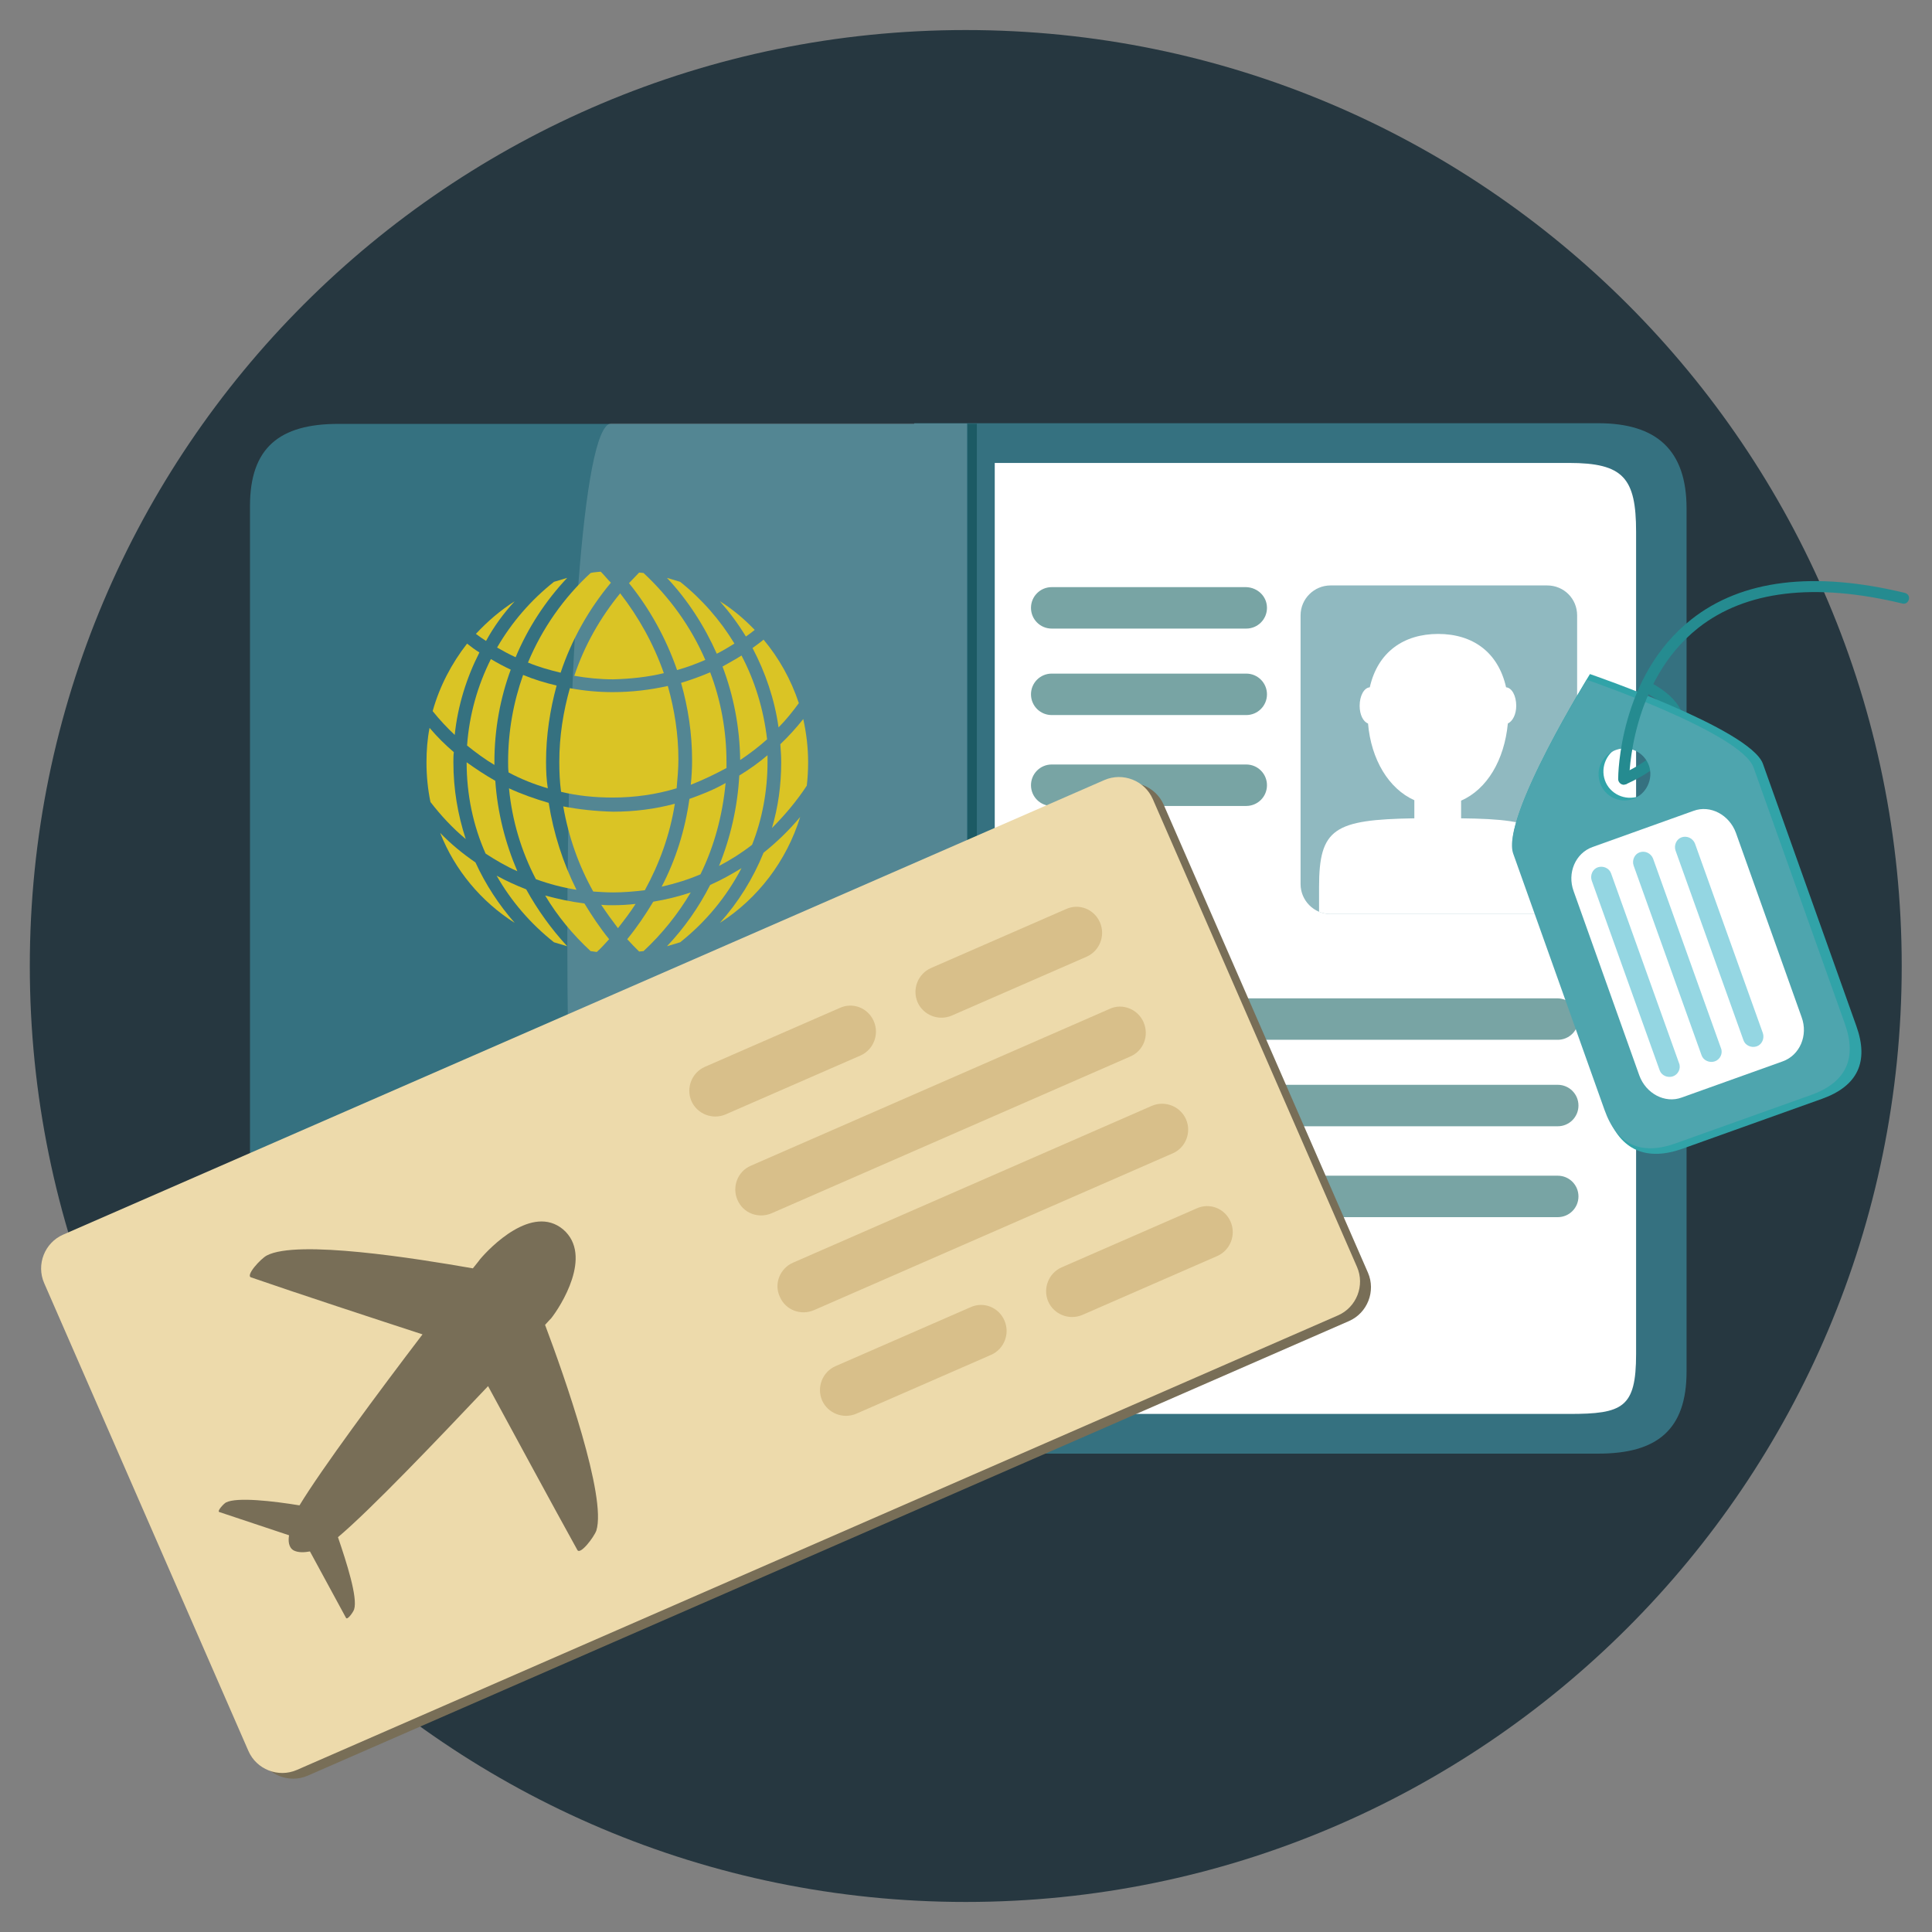 <?xml version="1.0" encoding="UTF-8" standalone="no"?>
<!-- Created with Inkscape (http://www.inkscape.org/) -->

<svg
   version="1.1"
   id="svg1"
   width="682.667"
   height="682.667"
   viewBox="0 0 682.667 682.667"
   sodipodi:docname="interest_travel.ai"
   xmlns:inkscape="http://www.inkscape.org/namespaces/inkscape"
   xmlns:sodipodi="http://sodipodi.sourceforge.net/DTD/sodipodi-0.dtd"
   xmlns="http://www.w3.org/2000/svg"
   xmlns:svg="http://www.w3.org/2000/svg">
  <rect x="0" y="0" width="682.667" height="682.667" fill="#808080" stroke="none"/>
  <defs
     id="defs1">
    <clipPath
       clipPathUnits="userSpaceOnUse"
       id="clipPath2">
      <path
         d="M 0,512 H 512 V 0 H 0 Z"
         transform="translate(-7.9,-256)"
         id="path2" />
    </clipPath>
    <clipPath
       clipPathUnits="userSpaceOnUse"
       id="clipPath4">
      <path
         d="M 0,512 H 512 V 0 H 0 Z"
         transform="translate(-446.955,-148.516)"
         id="path4" />
    </clipPath>
    <clipPath
       clipPathUnits="userSpaceOnUse"
       id="clipPath6">
      <path
         d="M 0,512 H 512 V 0 H 0 Z"
         transform="translate(-263.618,-137.291)"
         id="path6" />
    </clipPath>
    <clipPath
       clipPathUnits="userSpaceOnUse"
       id="clipPath8">
      <path
         d="M 0,512 H 512 V 0 H 0 Z"
         transform="translate(-66.25,-377.921)"
         id="path8" />
    </clipPath>
    <clipPath
       clipPathUnits="userSpaceOnUse"
       id="clipPath10">
      <path
         d="m 352.598,356.874 c -4.327,0 -7.952,-3.508 -7.952,-7.95 v 0 -71.207 c 0,-4.327 3.508,-7.951 7.952,-7.951 v 0 h 57.409 c 4.443,0 7.95,3.507 7.95,7.951 v 0 71.207 c 0,4.442 -3.507,7.95 -7.95,7.95 v 0 z"
         transform="translate(-417.958,-277.717)"
         id="path10" />
    </clipPath>
    <clipPath
       clipPathUnits="userSpaceOnUse"
       id="clipPath12">
      <path
         d="m 352.598,356.874 c -4.327,0 -7.952,-3.508 -7.952,-7.95 v 0 -71.207 c 0,-4.327 3.508,-7.951 7.952,-7.951 v 0 h 57.409 c 4.443,0 7.95,3.507 7.95,7.951 v 0 71.207 c 0,4.442 -3.507,7.95 -7.95,7.95 v 0 z"
         transform="translate(-387.207,-295.138)"
         id="path12" />
    </clipPath>
    <clipPath
       clipPathUnits="userSpaceOnUse"
       id="clipPath14">
      <path
         d="M 0,512 H 512 V 0 H 0 Z"
         transform="translate(-418.308,-241.938)"
         id="path14" />
    </clipPath>
    <clipPath
       clipPathUnits="userSpaceOnUse"
       id="clipPath16">
      <path
         d="M 0,512 H 512 V 0 H 0 Z"
         transform="translate(-418.308,-219.021)"
         id="path16" />
    </clipPath>
    <clipPath
       clipPathUnits="userSpaceOnUse"
       id="clipPath18">
      <path
         d="M 0,512 H 512 V 0 H 0 Z"
         transform="translate(-418.308,-194.934)"
         id="path18" />
    </clipPath>
    <clipPath
       clipPathUnits="userSpaceOnUse"
       id="clipPath20">
      <path
         d="M 0,512 H 512 V 0 H 0 Z"
         id="path20" />
    </clipPath>
    <clipPath
       clipPathUnits="userSpaceOnUse"
       id="clipPath21">
      <path
         d="M 150.348,399.785 H 256.252 V 126.534 H 150.348 Z"
         transform="translate(-162.011,-399.785)"
         id="path21" />
    </clipPath>
    <clipPath
       clipPathUnits="userSpaceOnUse"
       id="clipPath23">
      <path
         d="M 0,512 H 512 V 0 H 0 Z"
         transform="matrix(1.333,0,0,-1.333,0,682.667)"
         id="path23" />
    </clipPath>
    <clipPath
       clipPathUnits="userSpaceOnUse"
       id="clipPath25">
      <path
         d="M 0,512 H 512 V 0 H 0 Z"
         transform="translate(-175.925,-333.606)"
         id="path25" />
    </clipPath>
    <clipPath
       clipPathUnits="userSpaceOnUse"
       id="clipPath27">
      <path
         d="M 0,512 H 512 V 0 H 0 Z"
         transform="translate(-170.546,-360.148)"
         id="path27" />
    </clipPath>
    <clipPath
       clipPathUnits="userSpaceOnUse"
       id="clipPath29">
      <path
         d="M 0,512 H 512 V 0 H 0 Z"
         transform="translate(-161.894,-357.576)"
         id="path29" />
    </clipPath>
    <clipPath
       clipPathUnits="userSpaceOnUse"
       id="clipPath31">
      <path
         d="M 0,512 H 512 V 0 H 0 Z"
         transform="translate(-180.251,-357.81)"
         id="path31" />
    </clipPath>
    <clipPath
       clipPathUnits="userSpaceOnUse"
       id="clipPath33">
      <path
         d="M 0,512 H 512 V 0 H 0 Z"
         transform="translate(-120.503,-317.237)"
         id="path33" />
    </clipPath>
    <clipPath
       clipPathUnits="userSpaceOnUse"
       id="clipPath35">
      <path
         d="M 0,512 H 512 V 0 H 0 Z"
         transform="translate(-150.319,-358.862)"
         id="path35" />
    </clipPath>
    <clipPath
       clipPathUnits="userSpaceOnUse"
       id="clipPath37">
      <path
         d="M 0,512 H 512 V 0 H 0 Z"
         transform="translate(-190.774,-352.665)"
         id="path37" />
    </clipPath>
    <clipPath
       clipPathUnits="userSpaceOnUse"
       id="clipPath39">
      <path
         d="M 0,512 H 512 V 0 H 0 Z"
         transform="translate(-176.977,-330.216)"
         id="path39" />
    </clipPath>
    <clipPath
       clipPathUnits="userSpaceOnUse"
       id="clipPath41">
      <path
         d="M 0,512 H 512 V 0 H 0 Z"
         transform="translate(-196.504,-338.283)"
         id="path41" />
    </clipPath>
    <clipPath
       clipPathUnits="userSpaceOnUse"
       id="clipPath43">
      <path
         d="M 0,512 H 512 V 0 H 0 Z"
         transform="translate(-154.879,-272.572)"
         id="path43" />
    </clipPath>
    <clipPath
       clipPathUnits="userSpaceOnUse"
       id="clipPath45">
      <path
         d="M 0,512 H 512 V 0 H 0 Z"
         transform="translate(-173.119,-273.04)"
         id="path45" />
    </clipPath>
    <clipPath
       clipPathUnits="userSpaceOnUse"
       id="clipPath47">
      <path
         d="M 0,512 H 512 V 0 H 0 Z"
         transform="translate(-149.266,-298.295)"
         id="path47" />
    </clipPath>
    <clipPath
       clipPathUnits="userSpaceOnUse"
       id="clipPath49">
      <path
         d="M 0,512 H 512 V 0 H 0 Z"
         transform="translate(-136.405,-352.665)"
         id="path49" />
    </clipPath>
    <clipPath
       clipPathUnits="userSpaceOnUse"
       id="clipPath51">
      <path
         d="M 0,512 H 512 V 0 H 0 Z"
         transform="translate(-131.026,-310.105)"
         id="path51" />
    </clipPath>
    <clipPath
       clipPathUnits="userSpaceOnUse"
       id="clipPath53">
      <path
         d="M 0,512 H 512 V 0 H 0 Z"
         transform="translate(-136.405,-267.427)"
         id="path53" />
    </clipPath>
    <clipPath
       clipPathUnits="userSpaceOnUse"
       id="clipPath55">
      <path
         d="M 0,512 H 512 V 0 H 0 Z"
         transform="translate(-139.445,-276.314)"
         id="path55" />
    </clipPath>
    <clipPath
       clipPathUnits="userSpaceOnUse"
       id="clipPath57">
      <path
         d="M 0,512 H 512 V 0 H 0 Z"
         transform="translate(-213.808,-303.791)"
         id="path57" />
    </clipPath>
    <clipPath
       clipPathUnits="userSpaceOnUse"
       id="clipPath59">
      <path
         d="M 0,512 H 512 V 0 H 0 Z"
         transform="translate(-196.504,-281.926)"
         id="path59" />
    </clipPath>
    <clipPath
       clipPathUnits="userSpaceOnUse"
       id="clipPath61">
      <path
         d="M 0,512 H 512 V 0 H 0 Z"
         transform="translate(-212.054,-295.489)"
         id="path61" />
    </clipPath>
    <clipPath
       clipPathUnits="userSpaceOnUse"
       id="clipPath63">
      <path
         d="M 0,512 H 512 V 0 H 0 Z"
         transform="translate(-203.402,-310.105)"
         id="path63" />
    </clipPath>
    <clipPath
       clipPathUnits="userSpaceOnUse"
       id="clipPath65">
      <path
         d="M 0,512 H 512 V 0 H 0 Z"
         transform="translate(-145.408,-299.231)"
         id="path65" />
    </clipPath>
    <clipPath
       clipPathUnits="userSpaceOnUse"
       id="clipPath67">
      <path
         d="M 0,512 H 512 V 0 H 0 Z"
         transform="translate(-123.426,-289.643)"
         id="path67" />
    </clipPath>
    <clipPath
       clipPathUnits="userSpaceOnUse"
       id="clipPath69">
      <path
         d="M 0,512 H 512 V 0 H 0 Z"
         transform="translate(-202.35,-342.493)"
         id="path69" />
    </clipPath>
    <clipPath
       clipPathUnits="userSpaceOnUse"
       id="clipPath71">
      <path
         d="M 0,512 H 512 V 0 H 0 Z"
         transform="translate(-182.707,-300.283)"
         id="path71" />
    </clipPath>
    <clipPath
       clipPathUnits="userSpaceOnUse"
       id="clipPath73">
      <path
         d="M 0,512 H 512 V 0 H 0 Z"
         transform="translate(-192.528,-308.468)"
         id="path73" />
    </clipPath>
    <clipPath
       clipPathUnits="userSpaceOnUse"
       id="clipPath75">
      <path
         d="M 0,512 H 512 V 0 H 0 Z"
         transform="translate(-162.362,-272.104)"
         id="path75" />
    </clipPath>
    <clipPath
       clipPathUnits="userSpaceOnUse"
       id="clipPath77">
      <path
         d="M 0,512 H 512 V 0 H 0 Z"
         transform="translate(-131.26,-305.077)"
         id="path77" />
    </clipPath>
    <clipPath
       clipPathUnits="userSpaceOnUse"
       id="clipPath79">
      <path
         d="M 0,512 H 512 V 0 H 0 Z"
         transform="translate(-144.706,-310.105)"
         id="path79" />
    </clipPath>
    <clipPath
       clipPathUnits="userSpaceOnUse"
       id="clipPath81">
      <path
         d="M 0,512 H 512 V 0 H 0 Z"
         transform="translate(-335.76,-350.911)"
         id="path81" />
    </clipPath>
    <clipPath
       clipPathUnits="userSpaceOnUse"
       id="clipPath83">
      <path
         d="M 0,512 H 512 V 0 H 0 Z"
         transform="translate(-335.76,-327.994)"
         id="path83" />
    </clipPath>
    <clipPath
       clipPathUnits="userSpaceOnUse"
       id="clipPath85">
      <path
         d="M 0,512 H 512 V 0 H 0 Z"
         transform="translate(-335.76,-303.908)"
         id="path85" />
    </clipPath>
    <clipPath
       clipPathUnits="userSpaceOnUse"
       id="clipPath87">
      <path
         d="M 0,512 H 512 V 0 H 0 Z"
         transform="translate(-362.518,-174.74)"
         id="path87" />
    </clipPath>
    <clipPath
       clipPathUnits="userSpaceOnUse"
       id="clipPath89">
      <path
         d="M 0,512 H 512 V 0 H 0 Z"
         transform="translate(-359.622,-176.251)"
         id="path89" />
    </clipPath>
    <clipPath
       clipPathUnits="userSpaceOnUse"
       id="clipPath91">
      <path
         d="M 0,512 H 512 V 0 H 0 Z"
         transform="translate(-149.231,-186.197)"
         id="path91" />
    </clipPath>
    <clipPath
       clipPathUnits="userSpaceOnUse"
       id="clipPath93">
      <path
         d="M 0,512 H 512 V 0 H 0 Z"
         transform="translate(-231.575,-241.345)"
         id="path93" />
    </clipPath>
    <clipPath
       clipPathUnits="userSpaceOnUse"
       id="clipPath95">
      <path
         d="M 0,512 H 512 V 0 H 0 Z"
         transform="translate(-291.506,-267.533)"
         id="path95" />
    </clipPath>
    <clipPath
       clipPathUnits="userSpaceOnUse"
       id="clipPath97">
      <path
         d="M 0,512 H 512 V 0 H 0 Z"
         transform="translate(-266.199,-162.023)"
         id="path97" />
    </clipPath>
    <clipPath
       clipPathUnits="userSpaceOnUse"
       id="clipPath99">
      <path
         d="M 0,512 H 512 V 0 H 0 Z"
         transform="translate(-326.131,-188.212)"
         id="path99" />
    </clipPath>
    <clipPath
       clipPathUnits="userSpaceOnUse"
       id="clipPath101">
      <path
         d="M 0,512 H 512 V 0 H 0 Z"
         transform="translate(-204.505,-190.478)"
         id="path101" />
    </clipPath>
    <clipPath
       clipPathUnits="userSpaceOnUse"
       id="clipPath103">
      <path
         d="M 0,512 H 512 V 0 H 0 Z"
         transform="translate(-305.23,-218.933)"
         id="path103" />
    </clipPath>
    <clipPath
       clipPathUnits="userSpaceOnUse"
       id="clipPath105">
      <path
         d="M 0,512 H 512 V 0 H 0 Z"
         transform="translate(-430.819,-304.142)"
         id="path105" />
    </clipPath>
    <clipPath
       clipPathUnits="userSpaceOnUse"
       id="clipPath107">
      <path
         d="M 0,512 H 512 V 0 H 0 Z"
         transform="translate(-434.327,-300.985)"
         id="path107" />
    </clipPath>
    <clipPath
       clipPathUnits="userSpaceOnUse"
       id="clipPath109">
      <path
         d="M 0,512 H 512 V 0 H 0 Z"
         transform="translate(-432.807,-300.283)"
         id="path109" />
    </clipPath>
    <clipPath
       clipPathUnits="userSpaceOnUse"
       id="clipPath111">
      <path
         d="M 0,512 H 512 V 0 H 0 Z"
         transform="translate(-430.819,-304.142)"
         id="path111" />
    </clipPath>
    <clipPath
       clipPathUnits="userSpaceOnUse"
       id="clipPath113">
      <path
         d="M 0,512 H 512 V 0 H 0 Z"
         transform="translate(-417.022,-275.846)"
         id="path113" />
    </clipPath>
    <clipPath
       clipPathUnits="userSpaceOnUse"
       id="clipPath115">
      <path
         d="M 0,512 H 512 V 0 H 0 Z"
         transform="translate(-423.453,-282.16)"
         id="path115" />
    </clipPath>
    <clipPath
       clipPathUnits="userSpaceOnUse"
       id="clipPath117">
      <path
         d="M 0,512 H 512 V 0 H 0 Z"
         transform="translate(-434.561,-286.135)"
         id="path117" />
    </clipPath>
    <clipPath
       clipPathUnits="userSpaceOnUse"
       id="clipPath119">
      <path
         d="M 0,512 H 512 V 0 H 0 Z"
         transform="translate(-445.669,-290.111)"
         id="path119" />
    </clipPath>
  </defs>
  <sodipodi:namedview
     id="namedview1"
     pagecolor="#ffffff"
     bordercolor="#000000"
     borderopacity="0.25"
     inkscape:showpageshadow="2"
     inkscape:pageopacity="0.0"
     inkscape:pagecheckerboard="0"
     inkscape:deskcolor="#d1d1d1">
    <inkscape:page
       x="0"
       y="0"
       inkscape:label="1"
       id="page1"
       width="682.667"
       height="682.667"
       margin="10.533 8.073 10.533 10.533"
       bleed="0" />
  </sodipodi:namedview>
  <g
     id="layer-MC0"
     inkscape:groupmode="layer"
     inkscape:label="Layer 1">
    <path
       id="path1"
       d="M 0,0 C 0,137 111.1,248.1 248.1,248.1 385.1,248.1 496.2,137 496.2,0 496.2,-137 385.1,-248.1 248.1,-248.1 111.1,-248.1 0,-137 0,0"
       style="fill:#263740;fill-opacity:1;fill-rule:nonzero;stroke:none"
       transform="matrix(1.333,0,0,-1.333,10.533,341.333)"
       clip-path="url(#clipPath2)" />
    <path
       id="path3"
       d="M 0,0 C 0,-15.434 -7.834,-21.748 -23.385,-21.748 H -204.734 V 251.387 H -23.385 C -7.951,251.387 0,244.254 0,228.82 Z"
       style="fill:#357180;fill-opacity:1;fill-rule:nonzero;stroke:none"
       transform="matrix(1.333,0,0,-1.333,595.94,484.646)"
       clip-path="url(#clipPath4)" />
    <path
       id="path5"
       d="m 0,0 h 152.235 c 14.265,0 17.772,1.637 17.772,15.902 v 217.946 c 0,14.265 -3.39,18.24 -17.772,18.24 H 0 Z"
       style="fill:#ffffff;fill-opacity:1;fill-rule:nonzero;stroke:none"
       transform="matrix(1.333,0,0,-1.333,351.491,499.612)"
       clip-path="url(#clipPath6)" />
    <path
       id="path7"
       d="M 0,0 C 0,15.434 7.834,21.748 23.385,21.748 H 190.001 V -251.504 H 23.385 C 7.951,-251.504 0,-244.371 0,-228.937 Z"
       style="fill:#357180;fill-opacity:1;fill-rule:nonzero;stroke:none"
       transform="matrix(1.333,0,0,-1.333,88.334,178.773)"
       clip-path="url(#clipPath8)" />
    <path
       id="path9"
       d="m 0,0 c 0,-4.443 -3.508,-7.951 -7.951,-7.951 h -57.41 c -4.443,0 -7.95,3.625 -7.95,7.951 v 71.207 c 0,4.443 3.624,7.951 7.95,7.951 h 57.41 C -3.508,79.158 0,75.65 0,71.207 Z"
       style="fill:#90b9c0;fill-opacity:1;fill-rule:nonzero;stroke:none"
       transform="matrix(1.333,0,0,-1.333,557.277,312.378)"
       clip-path="url(#clipPath10)" />
    <path
       id="path11"
       d="m 0,0 v 4.677 c 6.898,3.04 11.459,10.757 12.394,20.462 1.286,0.584 2.221,2.455 2.221,4.677 0,2.689 -1.169,4.793 -2.689,4.91 C 9.822,44.08 3.04,48.874 -6.08,48.874 c -9.12,0 -16.019,-4.794 -18.123,-14.148 -1.52,-0.117 -2.689,-2.221 -2.689,-4.91 0,-2.339 0.935,-4.21 2.221,-4.677 0.819,-9.588 5.495,-17.305 12.277,-20.345 V 0 C -33.674,-0.351 -37.65,-2.689 -37.65,-18.24 V -29.816 H 25.606 V -18.24 C 25.489,-2.689 21.28,-0.234 0,0"
       style="fill:#ffffff;fill-opacity:1;fill-rule:nonzero;stroke:none"
       transform="matrix(1.333,0,0,-1.333,516.275,289.149)"
       clip-path="url(#clipPath12)" />
    <path
       id="path13"
       d="m 0,0 c 0,-3.04 -2.455,-5.495 -5.495,-5.495 h -134.112 c -3.04,0 -5.496,2.455 -5.496,5.495 0,3.04 2.456,5.495 5.496,5.495 H -5.495 C -2.455,5.379 0,3.04 0,0"
       style="fill:#78a4a4;fill-opacity:1;fill-rule:nonzero;stroke:none"
       transform="matrix(1.333,0,0,-1.333,557.745,360.083)"
       clip-path="url(#clipPath14)" />
    <path
       id="path15"
       d="m 0,0 c 0,-3.04 -2.455,-5.495 -5.495,-5.495 h -134.112 c -3.04,0 -5.496,2.455 -5.496,5.495 0,3.04 2.456,5.495 5.496,5.495 H -5.495 C -2.455,5.495 0,3.04 0,0"
       style="fill:#78a4a4;fill-opacity:1;fill-rule:nonzero;stroke:none"
       transform="matrix(1.333,0,0,-1.333,557.745,390.639)"
       clip-path="url(#clipPath16)" />
    <path
       id="path17"
       d="m 0,0 c 0,-3.04 -2.455,-5.495 -5.495,-5.495 h -134.112 c -3.04,0 -5.496,2.455 -5.496,5.495 0,3.04 2.456,5.495 5.496,5.495 H -5.495 C -2.455,5.495 0,3.04 0,0"
       style="fill:#78a4a4;fill-opacity:1;fill-rule:nonzero;stroke:none"
       transform="matrix(1.333,0,0,-1.333,557.745,422.754)"
       clip-path="url(#clipPath18)" />
    <path
       id="path19"
       d="m 256.486,399.785 h 2.455 V 126.534 h -2.455 z"
       style="fill:#1c5a64;fill-opacity:1;fill-rule:nonzero;stroke:none"
       transform="matrix(1.333,0,0,-1.333,0,682.667)"
       clip-path="url(#clipPath20)" />
    <g
       opacity="0.15"
       id="g22"
       clip-path="url(#clipPath23)">
      <path
         d="M 0,0 H 94.241 V -273.251 H 0 C -15.551,-273.251 -15.551,0 0,0"
         style="fill:#ffffff;fill-opacity:1;fill-rule:nonzero;stroke:none"
         transform="matrix(1.333,0,0,-1.333,216.015,149.62)"
         clip-path="url(#clipPath21)"
         id="path22" />
    </g>
    <path
       id="path24"
       d="m 0,0 c -2.689,7.717 -6.665,14.849 -11.575,21.163 -5.262,-6.431 -9.471,-13.797 -12.161,-21.865 3.391,-0.584 6.782,-0.935 10.29,-0.935 C -8.886,-1.52 -4.326,-1.052 0,0"
       style="fill:#dac425;fill-opacity:1;fill-rule:nonzero;stroke:none"
       transform="matrix(1.333,0,0,-1.333,234.567,237.858)"
       clip-path="url(#clipPath25)" />
    <path
       id="path26"
       d="m 0,0 c -0.351,0 -0.818,0.117 -1.169,0.117 -0.936,-0.935 -1.754,-1.871 -2.689,-2.806 5.495,-6.782 9.821,-14.616 12.744,-23.034 2.573,0.701 5.028,1.637 7.483,2.689 C 12.511,-14.148 6.899,-6.431 0,0"
       style="fill:#dac425;fill-opacity:1;fill-rule:nonzero;stroke:none"
       transform="matrix(1.333,0,0,-1.333,227.395,202.469)"
       clip-path="url(#clipPath27)" />
    <path
       id="path28"
       d="M 0,0 C -0.935,0.935 -1.754,1.988 -2.689,2.923 -3.625,2.806 -4.56,2.806 -5.379,2.572 -12.511,-3.975 -18.24,-12.16 -21.982,-21.163 c 2.806,-1.169 5.73,-1.988 8.653,-2.69 C -10.406,-15.083 -5.846,-7.015 0,0"
       style="fill:#dac425;fill-opacity:1;fill-rule:nonzero;stroke:none"
       transform="matrix(1.333,0,0,-1.333,215.859,205.899)"
       clip-path="url(#clipPath29)" />
    <path
       id="path30"
       d="m 0,0 c -1.169,0.351 -2.338,0.702 -3.508,1.052 5.496,-5.846 9.939,-12.744 13.213,-20.111 1.637,0.819 3.157,1.754 4.677,2.69 C 10.64,-10.172 5.729,-4.56 0,0"
       style="fill:#dac425;fill-opacity:1;fill-rule:nonzero;stroke:none"
       transform="matrix(1.333,0,0,-1.333,240.335,205.587)"
       clip-path="url(#clipPath31)" />
    <path
       id="path32"
       d="M 0,0 C 0.818,7.834 3.157,15.2 6.548,21.865 5.379,22.566 4.326,23.385 3.274,24.203 -0.818,18.942 -3.975,12.979 -5.846,6.314 -3.975,3.975 -1.988,1.871 0,0"
       style="fill:#dac425;fill-opacity:1;fill-rule:nonzero;stroke:none"
       transform="matrix(1.333,0,0,-1.333,160.671,259.684)"
       clip-path="url(#clipPath33)" />
    <path
       id="path34"
       d="m 0,0 c -1.169,-0.351 -2.338,-0.702 -3.508,-1.052 -6.08,-4.794 -11.224,-10.757 -15.083,-17.422 1.637,-0.935 3.157,-1.754 4.911,-2.572 C -10.406,-13.212 -5.729,-6.08 0,0"
       style="fill:#dac425;fill-opacity:1;fill-rule:nonzero;stroke:none"
       transform="matrix(1.333,0,0,-1.333,200.425,204.184)"
       clip-path="url(#clipPath35)" />
    <path
       id="path36"
       d="M 0,0 C 2.572,-2.923 4.911,-6.08 6.898,-9.354 7.717,-8.769 8.535,-8.185 9.237,-7.6 6.431,-4.677 3.391,-2.105 0,0"
       style="fill:#dac425;fill-opacity:1;fill-rule:nonzero;stroke:none"
       transform="matrix(1.333,0,0,-1.333,254.366,212.447)"
       clip-path="url(#clipPath37)" />
    <path
       id="path38"
       d="m 0,0 c -4.677,-1.052 -9.588,-1.637 -14.615,-1.637 -3.859,0 -7.601,0.351 -11.342,1.052 -1.754,-6.197 -2.806,-12.744 -2.806,-19.526 0,-2.689 0.117,-5.378 0.467,-7.951 4.327,-1.052 8.887,-1.52 13.681,-1.52 5.846,0 11.575,0.819 16.953,2.456 0.234,2.572 0.468,5.144 0.468,7.717 C 2.806,-12.745 1.754,-6.197 0,0"
       style="fill:#dac425;fill-opacity:1;fill-rule:nonzero;stroke:none"
       transform="matrix(1.333,0,0,-1.333,235.97,242.379)"
       clip-path="url(#clipPath39)" />
    <path
       id="path40"
       d="m 0,0 c -1.637,-1.052 -3.391,-1.988 -5.028,-2.923 2.923,-7.717 4.56,-16.019 4.677,-24.788 2.456,1.637 4.911,3.508 7.133,5.495 C 5.846,-14.148 3.508,-6.665 0,0"
       style="fill:#dac425;fill-opacity:1;fill-rule:nonzero;stroke:none"
       transform="matrix(1.333,0,0,-1.333,262.005,231.622)"
       clip-path="url(#clipPath41)" />
    <path
       id="path42"
       d="m 0,0 c -3.625,0.468 -7.015,1.169 -10.406,2.105 3.274,-5.496 7.366,-10.407 12.043,-14.733 0.585,-0.117 1.052,-0.117 1.637,-0.234 1.169,1.053 2.221,2.222 3.274,3.391 C 4.092,-6.431 1.988,-3.274 0,0"
       style="fill:#dac425;fill-opacity:1;fill-rule:nonzero;stroke:none"
       transform="matrix(1.333,0,0,-1.333,206.505,319.237)"
       clip-path="url(#clipPath43)" />
    <path
       id="path44"
       d="m 0,0 c -2.105,-3.508 -4.326,-6.782 -6.899,-9.939 1.053,-1.169 2.105,-2.221 3.157,-3.273 0.351,0 0.819,0.117 1.17,0.117 4.91,4.56 9.12,9.821 12.511,15.55 C 6.782,1.403 3.508,0.585 0,0"
       style="fill:#dac425;fill-opacity:1;fill-rule:nonzero;stroke:none"
       transform="matrix(1.333,0,0,-1.333,230.825,318.614)"
       clip-path="url(#clipPath45)" />
    <path
       id="path46"
       d="m 0,0 c 1.403,-8.068 4.092,-15.668 7.951,-22.566 1.754,-0.117 3.508,-0.234 5.261,-0.234 2.807,0 5.613,0.234 8.419,0.584 3.858,7.016 6.665,14.733 7.951,22.918 C 24.32,-0.702 18.825,-1.403 13.212,-1.403 8.652,-1.286 4.209,-0.818 0,0"
       style="fill:#dac425;fill-opacity:1;fill-rule:nonzero;stroke:none"
       transform="matrix(1.333,0,0,-1.333,199.022,284.94)"
       clip-path="url(#clipPath47)" />
    <path
       id="path48"
       d="M 0,0 C -3.859,-2.455 -7.249,-5.379 -10.289,-8.652 -9.354,-9.354 -8.535,-9.939 -7.6,-10.523 -5.495,-6.665 -2.923,-3.157 0,0"
       style="fill:#dac425;fill-opacity:1;fill-rule:nonzero;stroke:none"
       transform="matrix(1.333,0,0,-1.333,181.873,212.447)"
       clip-path="url(#clipPath49)" />
    <path
       id="path50"
       d="M 0,0 C 0,8.535 1.52,16.837 4.326,24.437 2.572,25.256 0.818,26.191 -0.935,27.243 -4.443,20.228 -6.665,12.511 -7.249,4.326 -4.911,2.455 -2.572,0.702 0,-0.818 Z"
       style="fill:#dac425;fill-opacity:1;fill-rule:nonzero;stroke:none"
       transform="matrix(1.333,0,0,-1.333,174.701,269.194)"
       clip-path="url(#clipPath51)" />
    <path
       id="path52"
       d="m 0,0 c -4.209,4.794 -7.717,10.172 -10.406,16.019 -3.391,2.338 -6.548,4.91 -9.354,7.834 C -15.902,14.031 -8.886,5.612 0,0"
       style="fill:#dac425;fill-opacity:1;fill-rule:nonzero;stroke:none"
       transform="matrix(1.333,0,0,-1.333,181.873,326.097)"
       clip-path="url(#clipPath53)" />
    <path
       id="path54"
       d="m 0,0 c -2.689,1.052 -5.262,2.222 -7.834,3.625 3.859,-6.782 9.003,-12.745 15.2,-17.656 1.169,-0.351 2.339,-0.701 3.508,-1.052 C 6.665,-10.523 3.04,-5.495 0,0"
       style="fill:#dac425;fill-opacity:1;fill-rule:nonzero;stroke:none"
       transform="matrix(1.333,0,0,-1.333,185.926,314.249)"
       clip-path="url(#clipPath55)" />
    <path
       id="path56"
       d="m 0,0 c 0.234,1.988 0.351,4.092 0.351,6.197 0,3.975 -0.468,7.717 -1.286,11.459 -1.871,-2.339 -3.859,-4.561 -6.08,-6.665 0.116,-1.52 0.233,-3.157 0.233,-4.794 0,-6.08 -0.818,-11.926 -2.455,-17.422 C -5.846,-7.834 -2.689,-4.092 0,0"
       style="fill:#dac425;fill-opacity:1;fill-rule:nonzero;stroke:none"
       transform="matrix(1.333,0,0,-1.333,285.078,277.612)"
       clip-path="url(#clipPath57)" />
    <path
       id="path58"
       d="m 0,0 c -2.689,-1.637 -5.379,-3.157 -8.302,-4.443 -3.04,-5.963 -6.898,-11.459 -11.458,-16.253 1.169,0.351 2.338,0.702 3.508,1.053 C -9.471,-14.265 -3.975,-7.6 0,0"
       style="fill:#dac425;fill-opacity:1;fill-rule:nonzero;stroke:none"
       transform="matrix(1.333,0,0,-1.333,262.005,306.765)"
       clip-path="url(#clipPath59)" />
    <path
       id="path60"
       d="M 0,0 C -2.923,-3.508 -6.197,-6.665 -9.705,-9.471 -12.511,-16.369 -16.369,-22.566 -21.28,-28.062 -11.225,-21.631 -3.625,-11.692 0,0"
       style="fill:#dac425;fill-opacity:1;fill-rule:nonzero;stroke:none"
       transform="matrix(1.333,0,0,-1.333,282.739,288.681)"
       clip-path="url(#clipPath61)" />
    <path
       id="path62"
       d="m 0,0 v 1.754 c -2.338,-1.988 -4.794,-3.742 -7.483,-5.379 -0.468,-8.418 -2.339,-16.486 -5.379,-23.969 3.157,1.637 6.08,3.508 8.77,5.612 C -1.403,-15.2 0,-7.717 0,0"
       style="fill:#dac425;fill-opacity:1;fill-rule:nonzero;stroke:none"
       transform="matrix(1.333,0,0,-1.333,271.203,269.194)"
       clip-path="url(#clipPath63)" />
    <path
       id="path64"
       d="m 0,0 c -3.625,1.052 -7.249,2.338 -10.523,3.858 0.818,-8.535 3.274,-16.72 7.132,-24.086 3.508,-1.286 7.133,-2.221 10.757,-2.806 C 3.742,-15.785 1.286,-8.068 0,0"
       style="fill:#dac425;fill-opacity:1;fill-rule:nonzero;stroke:none"
       transform="matrix(1.333,0,0,-1.333,193.877,283.692)"
       clip-path="url(#clipPath65)" />
    <path
       id="path66"
       d="m 0,0 c -2.105,6.431 -3.274,13.212 -3.274,20.345 0,0.935 0,1.871 0.117,2.689 -2.338,1.988 -4.443,4.092 -6.431,6.431 -0.584,-2.923 -0.818,-6.08 -0.818,-9.12 0,-3.625 0.351,-7.133 1.052,-10.523 C -6.548,6.197 -3.508,2.923 0,0"
       style="fill:#dac425;fill-opacity:1;fill-rule:nonzero;stroke:none"
       transform="matrix(1.333,0,0,-1.333,164.568,296.476)"
       clip-path="url(#clipPath67)" />
    <path
       id="path68"
       d="m 0,0 c -0.935,-0.818 -1.988,-1.52 -2.923,-2.222 3.391,-6.43 5.846,-13.563 6.898,-21.046 1.988,1.988 3.742,4.209 5.379,6.431 C 7.249,-10.523 4.092,-4.911 0,0"
       style="fill:#dac425;fill-opacity:1;fill-rule:nonzero;stroke:none"
       transform="matrix(1.333,0,0,-1.333,269.8,226.01)"
       clip-path="url(#clipPath69)" />
    <path
       id="path70"
       d="m 0,0 c -1.169,-8.302 -3.625,-16.136 -7.366,-23.268 3.624,0.819 7.015,1.871 10.289,3.274 3.625,7.366 5.846,15.551 6.665,24.203 C 6.548,2.455 3.274,1.169 0,0"
       style="fill:#dac425;fill-opacity:1;fill-rule:nonzero;stroke:none"
       transform="matrix(1.333,0,0,-1.333,243.609,282.289)"
       clip-path="url(#clipPath71)" />
    <path
       id="path72"
       d="M 0,0 V 1.52 C 0,9.939 -1.52,18.006 -4.326,25.373 -6.782,24.32 -9.354,23.385 -12.043,22.566 -10.172,16.019 -9.12,9.12 -9.12,2.105 -9.12,-0.117 -9.237,-2.222 -9.471,-4.443 -6.197,-3.157 -3.04,-1.637 0,0"
       style="fill:#dac425;fill-opacity:1;fill-rule:nonzero;stroke:none"
       transform="matrix(1.333,0,0,-1.333,256.704,271.376)"
       clip-path="url(#clipPath73)" />
    <path
       id="path74"
       d="M 0,0 C -1.052,0 -1.988,0 -3.04,0.117 -1.637,-1.988 -0.117,-4.092 1.403,-6.08 3.04,-3.975 4.677,-1.871 6.08,0.351 4.092,0.117 2.105,0 0,0"
       style="fill:#dac425;fill-opacity:1;fill-rule:nonzero;stroke:none"
       transform="matrix(1.333,0,0,-1.333,216.482,319.861)"
       clip-path="url(#clipPath75)" />
    <path
       id="path76"
       d="m 0,0 c -2.689,1.52 -5.145,3.157 -7.6,4.911 0,-8.653 1.754,-16.837 5.028,-24.203 2.689,-1.754 5.495,-3.391 8.418,-4.677 C 2.689,-16.603 0.585,-8.535 0,0"
       style="fill:#dac425;fill-opacity:1;fill-rule:nonzero;stroke:none"
       transform="matrix(1.333,0,0,-1.333,175.013,275.897)"
       clip-path="url(#clipPath77)" />
    <path
       id="path78"
       d="m 0,0 c 0,7.015 1.052,13.797 2.806,20.228 -3.04,0.701 -6.08,1.637 -8.886,2.806 C -8.652,15.785 -10.055,8.068 -10.055,0 c 0,-0.935 0,-1.871 0.116,-2.806 C -6.665,-4.56 -3.157,-5.963 0.468,-7.015 0.117,-4.794 0,-2.455 0,0"
       style="fill:#dac425;fill-opacity:1;fill-rule:nonzero;stroke:none"
       transform="matrix(1.333,0,0,-1.333,192.942,269.194)"
       clip-path="url(#clipPath79)" />
    <path
       id="path80"
       d="m 0,0 c 0,-3.04 -2.455,-5.495 -5.495,-5.495 h -51.564 c -3.04,0 -5.495,2.455 -5.495,5.495 0,3.04 2.455,5.495 5.495,5.495 H -5.495 C -2.455,5.379 0,3.04 0,0"
       style="fill:#78a4a4;fill-opacity:1;fill-rule:nonzero;stroke:none"
       transform="matrix(1.333,0,0,-1.333,447.68,214.785)"
       clip-path="url(#clipPath81)" />
    <path
       id="path82"
       d="m 0,0 c 0,-3.04 -2.455,-5.495 -5.495,-5.495 h -51.564 c -3.04,0 -5.495,2.455 -5.495,5.495 0,3.04 2.455,5.495 5.495,5.495 H -5.495 C -2.455,5.495 0,3.04 0,0"
       style="fill:#78a4a4;fill-opacity:1;fill-rule:nonzero;stroke:none"
       transform="matrix(1.333,0,0,-1.333,447.68,245.341)"
       clip-path="url(#clipPath83)" />
    <path
       id="path84"
       d="m 0,0 c 0,-3.04 -2.455,-5.495 -5.495,-5.495 h -51.564 c -3.04,0 -5.495,2.455 -5.495,5.495 0,3.04 2.455,5.495 5.495,5.495 H -5.495 C -2.455,5.495 0,3.04 0,0"
       style="fill:#78a4a4;fill-opacity:1;fill-rule:nonzero;stroke:none"
       transform="matrix(1.333,0,0,-1.333,447.68,277.457)"
       clip-path="url(#clipPath85)" />
    <path
       id="path86"
       d="m 0,0 c 2.14,-4.91 -0.126,-10.702 -5.036,-12.843 l -275.989,-120.493 c -4.91,-2.14 -10.702,0.126 -12.842,5.037 l -54.141,124.018 c -2.14,4.911 0.126,10.702 5.037,12.843 l 275.988,120.493 c 4.911,2.14 10.702,-0.126 12.843,-5.036 z"
       style="fill:#786e57;fill-opacity:1;fill-rule:nonzero;stroke:none"
       transform="matrix(1.333,0,0,-1.333,483.357,449.68)"
       clip-path="url(#clipPath87)" />
    <path
       id="path88"
       d="m 0,0 c 2.14,-4.91 -0.126,-10.702 -5.036,-12.843 l -275.989,-120.493 c -4.91,-2.14 -10.702,0.126 -12.842,5.037 l -54.141,124.018 c -2.14,4.911 0.126,10.702 5.037,12.843 l 275.988,120.493 c 4.911,2.14 10.702,-0.126 12.843,-5.036 z"
       style="fill:#eddaab;fill-opacity:1;fill-rule:nonzero;stroke:none"
       transform="matrix(1.333,0,0,-1.333,479.496,447.666)"
       clip-path="url(#clipPath89)" />
    <path
       id="path90"
       d="m 0,0 c -8.184,6.799 -19.39,-4.784 -22.034,-7.932 0,0 -0.629,-0.882 -1.888,-2.392 -15.109,2.644 -46.586,7.68 -54.644,3.399 -1.637,-0.881 -5.666,-5.288 -4.155,-5.792 11.961,-4.155 33.869,-11.331 45.452,-15.108 -11.709,-15.361 -26.818,-35.758 -32.61,-45.327 -6.924,1.133 -16.619,2.266 -19.515,0.755 -0.63,-0.377 -2.392,-2.266 -1.763,-2.518 4.785,-1.637 13.346,-4.407 18.509,-6.169 -0.252,-1.511 -0.126,-3.274 1.259,-4.029 1.259,-0.63 2.895,-0.504 4.28,-0.252 2.519,-4.659 7.051,-12.968 9.569,-17.627 0.378,-0.63 1.889,1.511 2.141,2.266 1.007,3.148 -2.015,12.465 -4.281,19.138 8.688,7.303 26.44,25.937 39.787,40.039 5.54,-10.199 17.249,-31.855 23.67,-43.438 0.756,-1.385 4.407,3.399 5.037,5.162 2.769,8.939 -8.436,40.794 -13.598,54.518 1.007,1.133 1.636,1.762 1.636,1.762 C -0.755,-20.523 8.058,-6.925 0,0"
       style="fill:#786e57;fill-opacity:1;fill-rule:nonzero;stroke:none"
       transform="matrix(1.333,0,0,-1.333,198.975,434.404)"
       clip-path="url(#clipPath91)" />
    <path
       id="path92"
       d="m 0,0 c 1.511,-3.525 -0.126,-7.554 -3.525,-9.065 l -35.758,-15.613 c -3.525,-1.511 -7.554,0.126 -9.065,3.526 -1.511,3.525 0.126,7.554 3.525,9.065 L -9.065,3.525 C -5.54,5.162 -1.511,3.525 0,0"
       style="fill:#d8bf8a;fill-opacity:1;fill-rule:nonzero;stroke:none"
       transform="matrix(1.333,0,0,-1.333,308.766,360.874)"
       clip-path="url(#clipPath93)" />
    <path
       id="path94"
       d="m 0,0 c 1.511,-3.525 -0.126,-7.554 -3.525,-9.065 l -35.758,-15.613 c -3.525,-1.511 -7.554,0.126 -9.065,3.526 -1.511,3.525 0.126,7.554 3.525,9.065 L -9.065,3.525 C -5.54,5.162 -1.511,3.525 0,0"
       style="fill:#d8bf8a;fill-opacity:1;fill-rule:nonzero;stroke:none"
       transform="matrix(1.333,0,0,-1.333,388.675,325.956)"
       clip-path="url(#clipPath95)" />
    <path
       id="path96"
       d="m 0,0 c 1.511,-3.525 -0.126,-7.554 -3.525,-9.065 l -35.758,-15.613 c -3.525,-1.511 -7.554,0.126 -9.065,3.526 -1.511,3.525 0.126,7.554 3.525,9.065 L -9.065,3.525 C -5.54,5.162 -1.511,3.525 0,0"
       style="fill:#d8bf8a;fill-opacity:1;fill-rule:nonzero;stroke:none"
       transform="matrix(1.333,0,0,-1.333,354.932,466.636)"
       clip-path="url(#clipPath97)" />
    <path
       id="path98"
       d="m 0,0 c 1.511,-3.525 -0.126,-7.554 -3.525,-9.065 l -35.758,-15.613 c -3.525,-1.511 -7.554,0.126 -9.065,3.526 -1.511,3.525 0.126,7.554 3.525,9.065 L -9.065,3.525 C -5.54,5.162 -1.511,3.525 0,0"
       style="fill:#d8bf8a;fill-opacity:1;fill-rule:nonzero;stroke:none"
       transform="matrix(1.333,0,0,-1.333,434.841,431.718)"
       clip-path="url(#clipPath99)" />
    <path
       id="path100"
       d="m 0,0 95.06,41.549 c 3.525,1.511 5.036,5.54 3.525,9.066 -1.511,3.525 -5.666,5.162 -9.065,3.525 L -5.54,12.591 C -9.065,11.08 -10.576,6.925 -9.065,3.525 -7.554,0 -3.525,-1.511 0,0"
       style="fill:#d8bf8a;fill-opacity:1;fill-rule:nonzero;stroke:none"
       transform="matrix(1.333,0,0,-1.333,272.673,428.696)"
       clip-path="url(#clipPath101)" />
    <path
       id="path102"
       d="m 0,0 -95.06,-41.549 c -3.525,-1.511 -5.162,-5.666 -3.525,-9.066 1.511,-3.525 5.54,-5.036 9.065,-3.525 l 95.06,41.549 c 3.525,1.511 5.036,5.666 3.525,9.066 C 7.554,-0.126 3.525,1.511 0,0"
       style="fill:#d8bf8a;fill-opacity:1;fill-rule:nonzero;stroke:none"
       transform="matrix(1.333,0,0,-1.333,406.974,390.756)"
       clip-path="url(#clipPath103)" />
    <path
       id="path104"
       d="m 0,0 -1.169,2.689 c 8.886,3.859 13.68,9.822 13.68,13.563 0,4.093 -5.729,7.367 -7.951,8.419 L 5.729,27.36 C 6.08,27.243 15.434,23.034 15.434,16.252 15.434,11.108 10.289,4.56 0,0"
       style="fill:#258b90;fill-opacity:1;fill-rule:nonzero;stroke:none"
       transform="matrix(1.333,0,0,-1.333,574.426,277.145)"
       clip-path="url(#clipPath105)" />
    <path
       id="path106"
       d="m 0,0 c -3.625,-1.286 -7.717,0.585 -9.003,4.209 -1.286,3.625 0.584,7.717 4.209,9.003 3.625,1.287 7.717,-0.584 9.003,-4.209 C 5.495,5.379 3.625,1.403 0,0 m -12.979,32.388 c 0,0 -23.618,-38 -20.227,-47.354 l 24.904,-69.57 c 3.391,-9.354 10.407,-12.277 19.877,-8.886 l 36.948,13.212 c 9.471,3.391 12.511,9.822 9.12,19.293 L 32.856,8.652 c -3.508,9.237 -45.835,23.736 -45.835,23.736"
       style="fill:#31a3a8;fill-opacity:1;fill-rule:nonzero;stroke:none"
       transform="matrix(1.333,0,0,-1.333,579.103,281.354)"
       clip-path="url(#clipPath107)" />
    <path
       id="path108"
       d="m 0,0 c -3.625,-1.286 -7.483,0.585 -8.769,4.209 -1.286,3.625 0.584,7.483 4.209,8.77 3.625,1.286 7.483,-0.585 8.769,-4.21 C 5.379,5.262 3.508,1.286 0,0 m -12.277,31.569 c 0,0 -22.8,-36.831 -19.526,-46.068 L -7.6,-82.431 c 3.274,-9.237 9.588,-12.161 18.825,-8.887 l 36.012,12.862 c 9.12,3.274 12.16,9.588 8.887,18.825 L 31.92,8.302 c -3.274,9.237 -44.197,23.267 -44.197,23.267"
       style="fill:#4ea5ae;fill-opacity:1;fill-rule:nonzero;stroke:none"
       transform="matrix(1.333,0,0,-1.333,577.076,282.289)"
       clip-path="url(#clipPath109)" />
    <path
       id="path110"
       d="m 0,0 c -0.117,0 -0.351,-0.117 -0.468,-0.117 -0.818,0 -1.52,0.702 -1.52,1.52 0,1.052 0.234,27.243 19.41,42.327 13.329,10.523 32.388,12.861 56.591,7.015 0.818,-0.234 1.286,-0.935 1.052,-1.754 C 74.831,48.173 74.13,47.705 73.311,47.939 50.043,53.551 31.803,51.33 19.292,41.508 1.169,27.243 0.935,1.754 0.935,1.403 0.935,0.818 0.585,0.234 0,0"
       style="fill:#258b90;fill-opacity:1;fill-rule:nonzero;stroke:none"
       transform="matrix(1.333,0,0,-1.333,574.426,277.145)"
       clip-path="url(#clipPath111)" />
    <path
       id="path112"
       d="m 0,0 c -1.754,4.794 0.468,10.055 5.028,11.692 l 26.775,9.588 c 4.443,1.637 9.471,-1.052 11.225,-5.846 L 60.45,-33.44 c 1.754,-4.794 -0.468,-10.056 -5.028,-11.693 L 28.646,-54.72 c -4.443,-1.637 -9.47,1.052 -11.224,5.846 z"
       style="fill:#ffffff;fill-opacity:1;fill-rule:nonzero;stroke:none"
       transform="matrix(1.333,0,0,-1.333,556.03,314.872)"
       clip-path="url(#clipPath113)" />
    <path
       id="path114"
       d="m 0,0 c -1.403,-0.468 -2.105,-2.105 -1.637,-3.508 l 18.006,-50.277 c 0.468,-1.403 2.105,-2.105 3.508,-1.637 1.403,0.468 2.222,2.105 1.637,3.508 L 3.508,-1.637 C 3.04,-0.234 1.403,0.468 0,0"
       style="fill:#94d6e2;fill-opacity:1;fill-rule:nonzero;stroke:none"
       transform="matrix(1.333,0,0,-1.333,564.604,306.454)"
       clip-path="url(#clipPath115)" />
    <path
       id="path116"
       d="m 0,0 c -1.403,-0.468 -2.105,-2.105 -1.637,-3.508 l 18.006,-50.277 c 0.468,-1.403 2.105,-2.105 3.508,-1.637 1.403,0.468 2.222,2.105 1.637,3.508 L 3.508,-1.637 C 2.923,-0.234 1.403,0.468 0,0"
       style="fill:#94d6e2;fill-opacity:1;fill-rule:nonzero;stroke:none"
       transform="matrix(1.333,0,0,-1.333,579.414,301.153)"
       clip-path="url(#clipPath117)" />
    <path
       id="path118"
       d="m 0,0 c -1.403,-0.468 -2.105,-2.105 -1.637,-3.508 l 18.006,-50.277 c 0.468,-1.403 2.105,-2.105 3.508,-1.637 1.403,0.468 2.105,2.105 1.637,3.508 L 3.508,-1.637 C 2.923,-0.234 1.403,0.468 0,0"
       style="fill:#94d6e2;fill-opacity:1;fill-rule:nonzero;stroke:none"
       transform="matrix(1.333,0,0,-1.333,594.225,295.853)"
       clip-path="url(#clipPath119)" />
  </g>
</svg>
